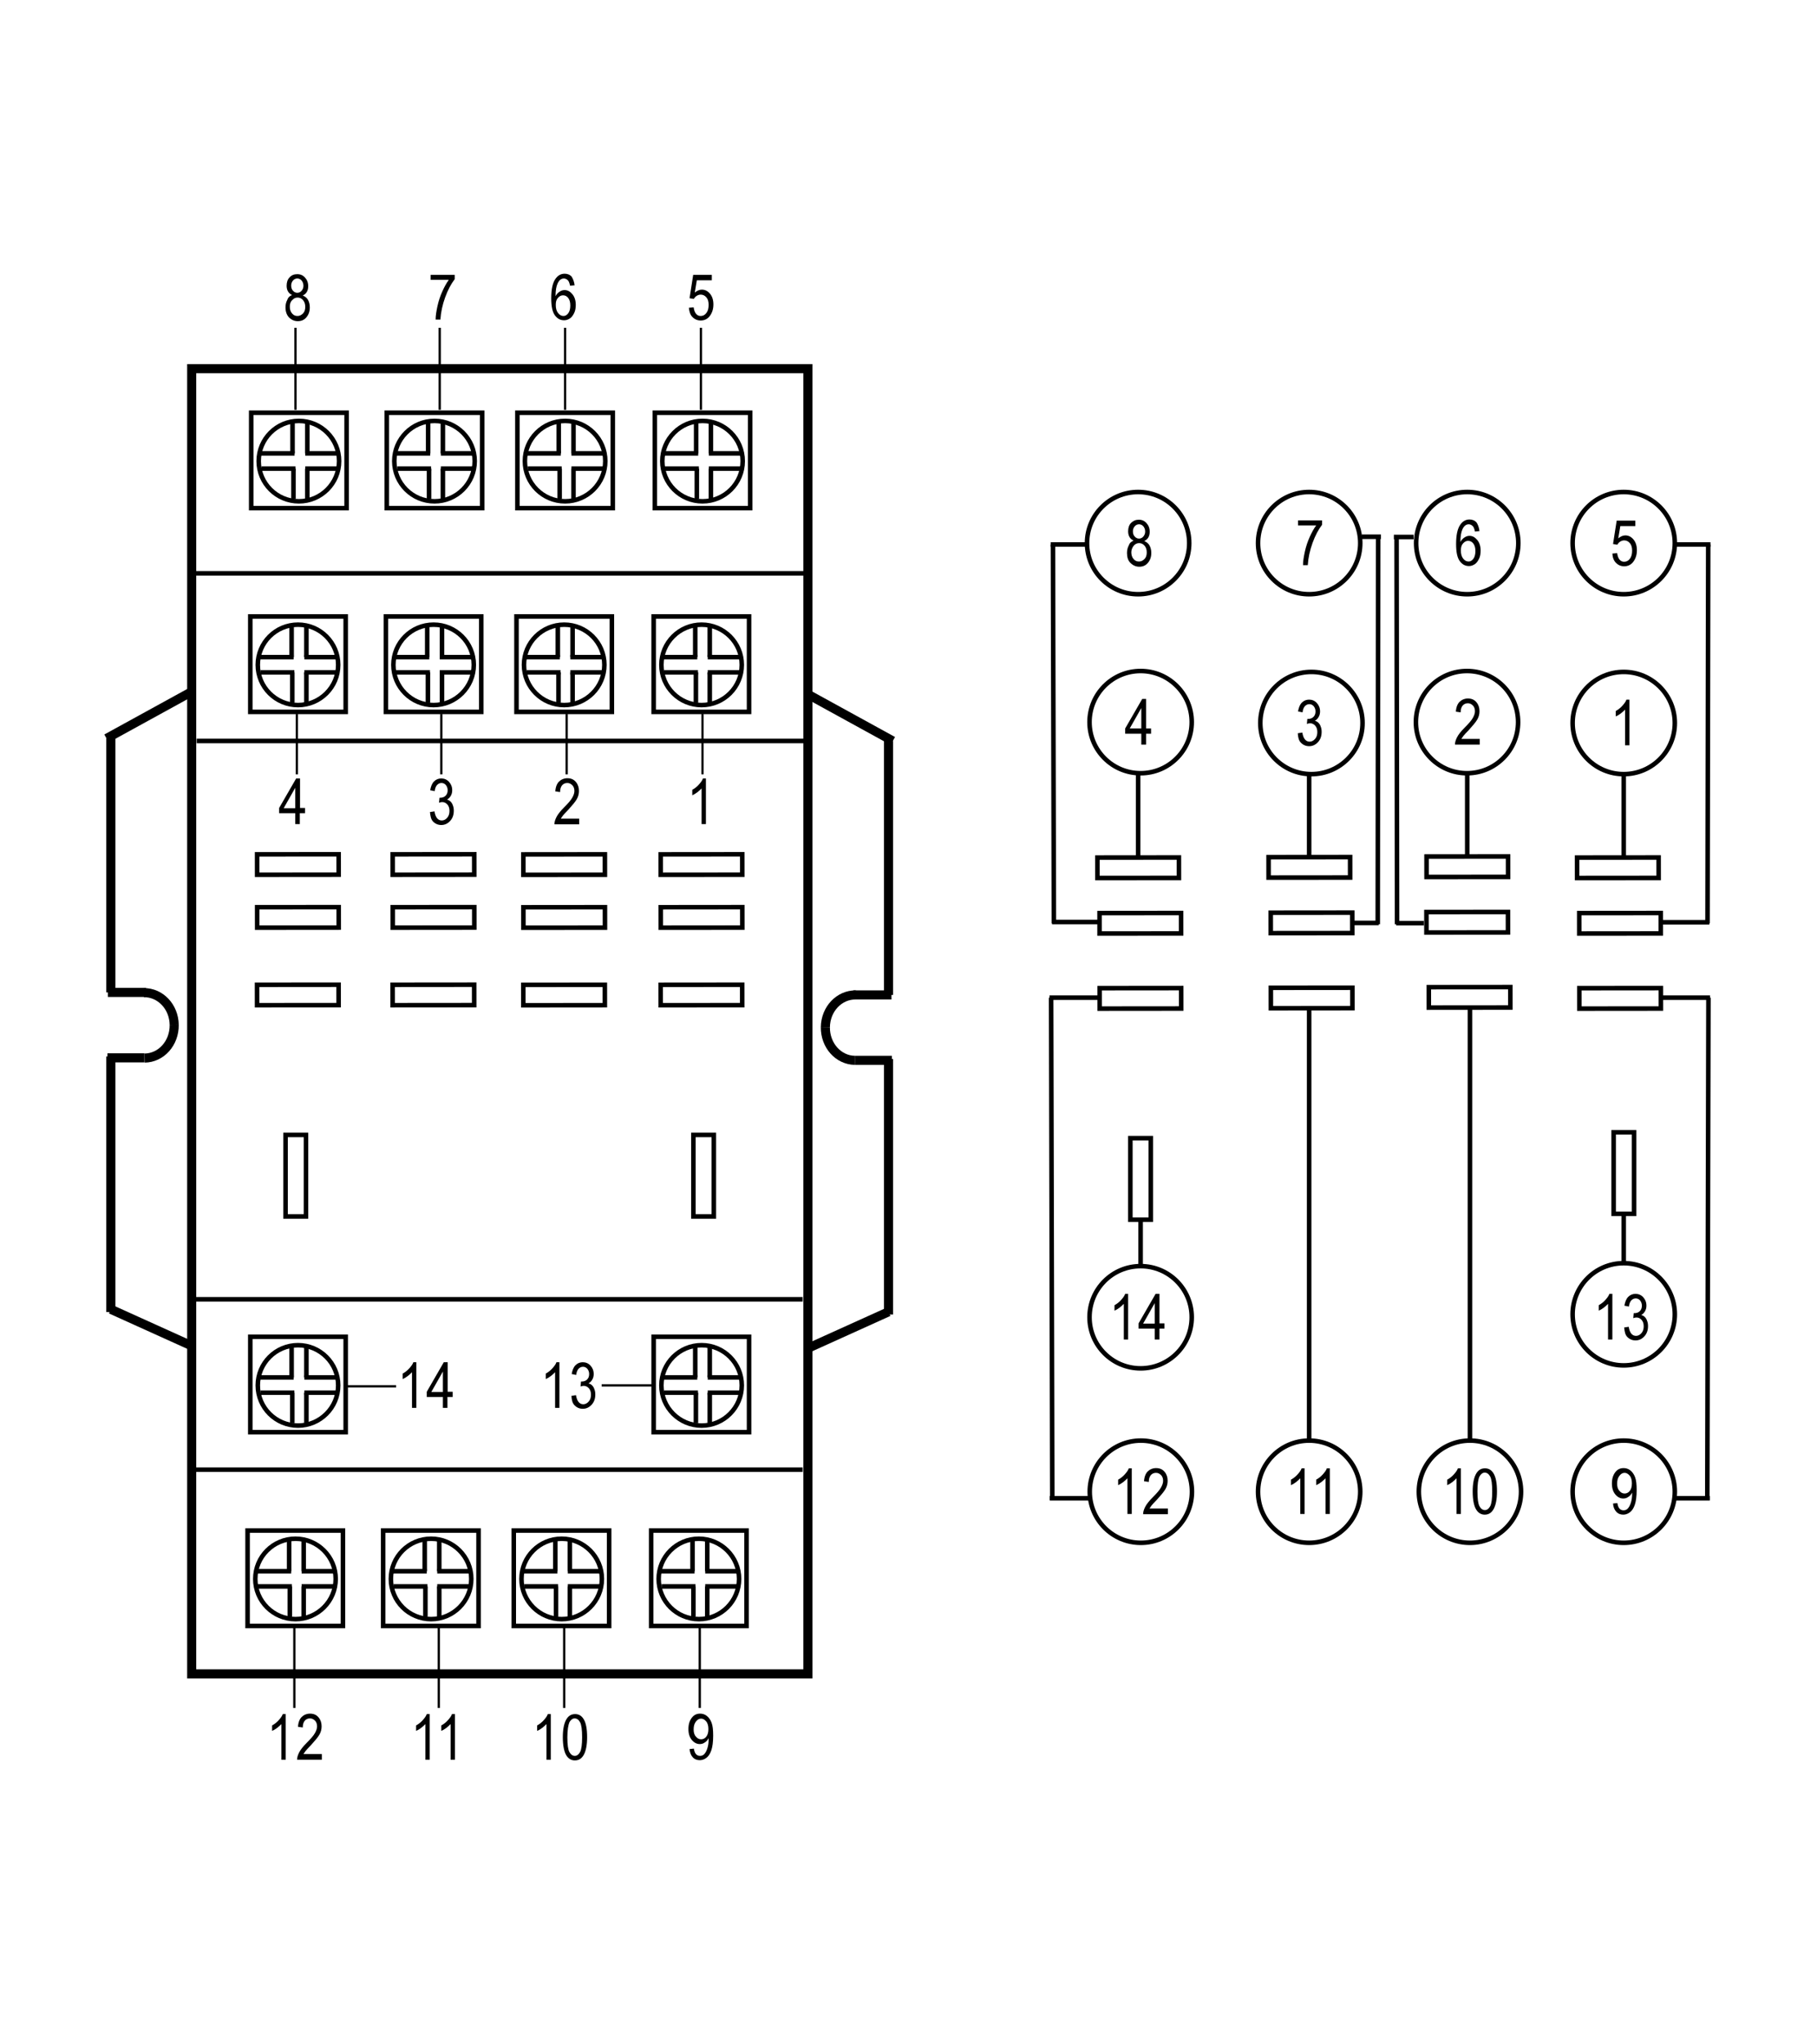 <?xml version="1.0" encoding="utf-8"?>
<!-- Generator: Adobe Illustrator 28.2.0, SVG Export Plug-In . SVG Version: 6.00 Build 0)  -->
<svg version="1.1" id="Слой_1" xmlns="http://www.w3.org/2000/svg" xmlns:xlink="http://www.w3.org/1999/xlink" x="0px" y="0px"
	 width="800px" height="900px" viewBox="0 0 800 900" enable-background="new 0 0 800 900" xml:space="preserve">
<g>
	<g>
		<rect x="84.4" y="162.3" fill="none" stroke="#000000" stroke-width="4" stroke-miterlimit="10" width="271.3" height="574.6"/>
		<g>
			<path d="M189.3,357.5l2-0.3c0.4,2.6,1.5,4,3.2,4c0.9,0,1.7-0.4,2.4-1.2s1-1.8,1-3c0-1.2-0.3-2.1-0.9-2.8s-1.4-1.1-2.3-1.1
				c-0.4,0-0.9,0.1-1.4,0.3l0.2-2.2l0.3,0c1,0,1.8-0.3,2.4-0.9c0.6-0.6,0.9-1.4,0.9-2.4c0-0.9-0.3-1.7-0.8-2.3s-1.2-0.9-1.9-0.9
				c-0.8,0-1.4,0.3-2,0.9c-0.5,0.6-0.9,1.5-1,2.7l-2-0.4c0.3-1.7,0.8-3,1.7-3.9s2-1.3,3.2-1.3c1.3,0,2.5,0.5,3.4,1.5
				s1.4,2.2,1.4,3.7c0,0.9-0.2,1.7-0.6,2.4c-0.4,0.7-0.9,1.3-1.7,1.7c0.7,0.2,1.2,0.5,1.6,0.9s0.8,1,1,1.7c0.3,0.7,0.4,1.5,0.4,2.3
				c0,1.8-0.5,3.3-1.6,4.5c-1.1,1.2-2.4,1.8-3.9,1.8c-1.4,0-2.6-0.5-3.6-1.5S189.5,359.2,189.3,357.5z"/>
		</g>
		<g>
			<path d="M303.6,770l1.9-0.2c0.3,2.1,1.2,3.2,2.7,3.2c0.7,0,1.3-0.2,1.8-0.7s1-1.3,1.4-2.5s0.6-2.5,0.6-4.1v-0.5
				c-0.4,0.8-1,1.5-1.7,1.9c-0.7,0.5-1.4,0.7-2.2,0.7c-1.3,0-2.5-0.6-3.5-1.8s-1.5-2.8-1.5-4.8c0-2.1,0.5-3.7,1.5-5s2.2-1.8,3.7-1.8
				c1,0,2,0.3,2.9,1s1.6,1.7,2.1,3s0.7,3.2,0.7,5.7c0,2.8-0.3,4.9-0.8,6.4s-1.2,2.6-2.1,3.3s-1.9,1.1-3,1.1c-1.2,0-2.3-0.4-3.1-1.3
				S303.8,771.7,303.6,770z M311.9,761.2c0-1.4-0.3-2.6-1-3.4s-1.4-1.2-2.2-1.2c-0.9,0-1.6,0.4-2.3,1.3s-1,2-1,3.5
				c0,1.3,0.3,2.4,1,3.1c0.6,0.8,1.4,1.2,2.3,1.2c0.9,0,1.7-0.4,2.3-1.2S311.9,762.6,311.9,761.2z"/>
		</g>
		<g>
			<path d="M130,362.8V358h-7.1v-2.3l7.5-13h1.7v13h2.2v2.3H132v4.8H130z M130,355.8v-9l-5.1,9H130z"/>
		</g>
		<g>
			<path d="M303.3,135.5l2.1-0.2c0.2,1.3,0.5,2.2,1.1,2.9s1.3,0.9,2,0.9c1,0,1.8-0.4,2.5-1.3s1-2.1,1-3.6c0-1.4-0.3-2.5-1-3.3
				c-0.7-0.8-1.5-1.2-2.5-1.2c-0.6,0-1.2,0.2-1.7,0.5s-1,0.8-1.3,1.4l-1.9-0.3l1.6-10.3h8.2v2.4h-6.6l-0.9,5.4c1-0.8,2-1.3,3.1-1.3
				c1.4,0,2.6,0.6,3.6,1.8c1,1.2,1.5,2.8,1.5,4.7c0,2-0.5,3.6-1.5,5s-2.4,2.1-4.1,2.1c-1.4,0-2.6-0.5-3.6-1.5
				S303.5,137.3,303.3,135.5z"/>
		</g>
		<g>
			<path d="M253,125.6l-2,0.2c-0.2-1-0.5-1.8-0.8-2.2c-0.5-0.6-1.2-1-1.9-1c-1.2,0-2.1,0.7-2.8,2.2c-0.6,1.3-0.9,3.1-0.9,5.6
				c0.5-0.9,1-1.5,1.8-2c0.7-0.5,1.4-0.7,2.2-0.7c1.3,0,2.4,0.6,3.4,1.8s1.5,2.8,1.5,4.7c0,1.3-0.2,2.6-0.7,3.6s-1.1,1.9-1.9,2.4
				s-1.6,0.8-2.5,0.8c-1.7,0-3-0.7-4.1-2.2s-1.6-4-1.6-7.5c0-3.9,0.6-6.6,1.7-8.3s2.5-2.5,4.2-2.5c1.2,0,2.3,0.4,3.1,1.3
				C252.3,122.8,252.8,124,253,125.6z M244.7,134.3c0,1.4,0.3,2.6,1,3.5s1.5,1.3,2.4,1.3c0.8,0,1.5-0.4,2.1-1.2s0.9-2,0.9-3.4
				c0-1.4-0.3-2.5-0.9-3.3s-1.4-1.2-2.3-1.2c-0.9,0-1.6,0.4-2.3,1.2S244.7,132.9,244.7,134.3z"/>
		</g>
		<g>
			<path d="M189.6,123.3V121h10.6v1.9c-1.6,2.1-3,4.7-4.2,8c-1.2,3.3-1.9,6.6-2.1,9.8h-2.1c0-1.7,0.3-3.6,0.8-5.9s1.2-4.4,2.1-6.4
				c0.9-2,1.8-3.7,2.9-5.2H189.6z"/>
		</g>
		<g>
			<path d="M128.6,129.9c-0.8-0.4-1.4-0.9-1.8-1.6c-0.4-0.7-0.6-1.5-0.6-2.5c0-1.5,0.4-2.8,1.3-3.7c0.9-1,2-1.4,3.4-1.4
				c1.4,0,2.5,0.5,3.4,1.5s1.4,2.2,1.4,3.8c0,1-0.2,1.8-0.6,2.5c-0.4,0.7-1,1.2-1.8,1.6c1,0.4,1.8,1,2.3,1.9s0.8,2,0.8,3.3
				c0,1.8-0.5,3.2-1.5,4.4s-2.3,1.7-3.8,1.7c-1.5,0-2.8-0.6-3.9-1.7c-1-1.1-1.5-2.6-1.5-4.4c0-1.3,0.3-2.4,0.8-3.3
				C126.9,130.8,127.7,130.2,128.6,129.9z M127.6,135c0,1.2,0.3,2.2,1,3c0.7,0.8,1.4,1.1,2.4,1.1c0.9,0,1.7-0.4,2.4-1.1s1-1.7,1-2.9
				c0-1.2-0.3-2.2-1-3s-1.5-1.1-2.4-1.1c-0.9,0-1.7,0.4-2.3,1.1C127.9,132.8,127.6,133.8,127.6,135z M128.2,125.7
				c0,1,0.3,1.8,0.8,2.3c0.5,0.6,1.2,0.9,1.9,0.9c0.7,0,1.4-0.3,1.9-0.9c0.5-0.6,0.8-1.3,0.8-2.2c0-0.9-0.3-1.7-0.8-2.3
				s-1.2-0.9-1.9-0.9s-1.4,0.3-1.9,0.9S128.2,124.8,128.2,125.7z"/>
		</g>
		<g>
			<path d="M255,360.5v2.4h-10.9c0-1,0.3-2,0.9-3.2s1.7-2.6,3.3-4.2c1.9-1.9,3.1-3.3,3.7-4.4s0.9-2,0.9-2.9c0-1-0.3-1.9-0.9-2.5
				s-1.3-1-2.2-1c-0.9,0-1.7,0.3-2.3,1s-0.9,1.7-0.9,3l-2.1-0.3c0.1-1.9,0.7-3.4,1.6-4.3s2.2-1.5,3.7-1.5c1.7,0,2.9,0.6,3.8,1.7
				s1.3,2.4,1.3,3.9c0,1.3-0.3,2.5-1,3.7s-2,2.7-3.8,4.7c-1.2,1.2-2,2.1-2.3,2.5s-0.6,0.9-0.9,1.3H255z"/>
		</g>
		<g>
			<path d="M310.9,362.8h-2v-15.7c-0.5,0.5-1.1,1.1-1.9,1.7s-1.5,1-2.2,1.3v-2.4c1.1-0.6,2.1-1.4,2.9-2.3s1.5-1.8,1.8-2.7h1.3V362.8
				z"/>
		</g>
		<g>
			<path d="M189.3,774.7h-2V759c-0.5,0.5-1.1,1.1-1.9,1.7s-1.5,1-2.2,1.3v-2.4c1.1-0.6,2.1-1.4,2.9-2.3s1.5-1.8,1.8-2.7h1.3V774.7z"
				/>
			<path d="M200.4,774.7h-2V759c-0.5,0.5-1.1,1.1-1.9,1.7s-1.5,1-2.2,1.3v-2.4c1.1-0.6,2.1-1.4,2.9-2.3s1.5-1.8,1.8-2.7h1.3V774.7z"
				/>
		</g>
		<g>
			<path d="M125.9,774.7h-2V759c-0.5,0.5-1.1,1.1-1.9,1.7s-1.5,1-2.2,1.3v-2.4c1.1-0.6,2.1-1.4,2.9-2.3s1.5-1.8,1.8-2.7h1.3V774.7z"
				/>
			<path d="M141.7,772.3v2.4h-10.9c0-1,0.3-2,0.9-3.2s1.7-2.6,3.3-4.2c1.9-1.9,3.1-3.3,3.7-4.4s0.9-2,0.9-2.9c0-1-0.3-1.9-0.9-2.5
				s-1.3-1-2.2-1c-0.9,0-1.7,0.3-2.3,1s-0.9,1.7-0.9,3l-2.1-0.3c0.1-1.9,0.7-3.4,1.6-4.3s2.2-1.5,3.7-1.5c1.7,0,2.9,0.6,3.8,1.7
				s1.3,2.4,1.3,3.9c0,1.3-0.3,2.5-1,3.7s-2,2.7-3.8,4.7c-1.2,1.2-2,2.1-2.3,2.5s-0.6,0.9-0.9,1.3H141.7z"/>
		</g>
		<g>
			<path d="M242.6,774.7h-2V759c-0.5,0.5-1.1,1.1-1.9,1.7s-1.5,1-2.2,1.3v-2.4c1.1-0.6,2.1-1.4,2.9-2.3s1.5-1.8,1.8-2.7h1.3V774.7z"
				/>
			<path d="M247.8,764.8c0-3.4,0.5-5.9,1.4-7.6s2.2-2.6,4-2.6c1.6,0,2.8,0.7,3.7,2.1c1.1,1.7,1.6,4.4,1.6,8.1c0,3.3-0.5,5.9-1.4,7.6
				s-2.2,2.6-4,2.6c-1.6,0-2.9-0.8-3.8-2.3S247.8,768.5,247.8,764.8z M249.8,764.8c0,3.3,0.3,5.4,0.9,6.5c0.6,1.1,1.4,1.7,2.4,1.7
				c0.9,0,1.7-0.6,2.3-1.7c0.6-1.1,0.9-3.3,0.9-6.5c0-3.3-0.3-5.5-0.9-6.6c-0.6-1.1-1.4-1.7-2.4-1.7c-0.9,0-1.7,0.6-2.3,1.7
				C250.2,759.4,249.8,761.6,249.8,764.8z"/>
		</g>
		<g>
			<path d="M183.4,619.8h-2v-15.7c-0.5,0.5-1.1,1.1-1.9,1.7s-1.5,1-2.2,1.3v-2.4c1.1-0.6,2.1-1.4,2.9-2.3s1.5-1.8,1.8-2.7h1.3V619.8
				z"/>
			<path d="M195,619.8V615h-7.1v-2.3l7.5-13h1.7v13h2.2v2.3H197v4.8H195z M195,612.8v-9l-5.1,9H195z"/>
		</g>
		<g>
			<path d="M246.4,619.8h-2v-15.7c-0.5,0.5-1.1,1.1-1.9,1.7s-1.5,1-2.2,1.3v-2.4c1.1-0.6,2.1-1.4,2.9-2.3s1.5-1.8,1.8-2.7h1.3V619.8
				z"/>
			<path d="M251.6,614.5l2-0.3c0.4,2.6,1.5,4,3.2,4c0.9,0,1.7-0.4,2.4-1.2s1-1.8,1-3c0-1.2-0.3-2.1-0.9-2.8s-1.4-1.1-2.3-1.1
				c-0.4,0-0.9,0.1-1.4,0.3l0.2-2.2l0.3,0c1,0,1.8-0.3,2.4-0.9c0.6-0.6,0.9-1.4,0.9-2.4c0-0.9-0.3-1.7-0.8-2.3s-1.2-0.9-1.9-0.9
				c-0.8,0-1.4,0.3-2,0.9c-0.5,0.6-0.9,1.5-1,2.7l-2-0.4c0.3-1.7,0.8-3,1.7-3.9s2-1.3,3.2-1.3c1.3,0,2.5,0.5,3.4,1.5
				s1.4,2.2,1.4,3.7c0,0.9-0.2,1.7-0.6,2.4c-0.4,0.7-0.9,1.3-1.7,1.7c0.7,0.2,1.2,0.5,1.6,0.9s0.8,1,1,1.7c0.3,0.7,0.4,1.5,0.4,2.3
				c0,1.8-0.5,3.3-1.6,4.5c-1.1,1.2-2.4,1.8-3.9,1.8c-1.4,0-2.6-0.5-3.6-1.5S251.7,616.3,251.6,614.5z"/>
		</g>
		<g>
			<g>
				<circle fill="none" stroke="#000000" stroke-width="2" stroke-miterlimit="10" cx="131.6" cy="203" r="17.7"/>
				<g>
					<line fill="none" stroke="#000000" stroke-width="2" stroke-miterlimit="10" x1="128.8" y1="186.2" x2="128.8" y2="199.6"/>
					<line fill="none" stroke="#000000" stroke-width="2" stroke-miterlimit="10" x1="129.7" y1="199.6" x2="114.8" y2="199.6"/>
				</g>
				<g>
					<line fill="none" stroke="#000000" stroke-width="2" stroke-miterlimit="10" x1="129.2" y1="219.7" x2="129.2" y2="206.3"/>
					<line fill="none" stroke="#000000" stroke-width="2" stroke-miterlimit="10" x1="130.1" y1="206.3" x2="115.2" y2="206.3"/>
				</g>
				<g>
					<line fill="none" stroke="#000000" stroke-width="2" stroke-miterlimit="10" x1="135.3" y1="219.7" x2="135.3" y2="206.3"/>
					<line fill="none" stroke="#000000" stroke-width="2" stroke-miterlimit="10" x1="134.4" y1="206.3" x2="149.3" y2="206.3"/>
				</g>
				<g>
					<line fill="none" stroke="#000000" stroke-width="2" stroke-miterlimit="10" x1="135.3" y1="186.2" x2="135.3" y2="199.6"/>
					<line fill="none" stroke="#000000" stroke-width="2" stroke-miterlimit="10" x1="134.4" y1="199.6" x2="149.3" y2="199.6"/>
				</g>
			</g>
			<rect x="110.6" y="181.7" fill="none" stroke="#000000" stroke-width="2" stroke-miterlimit="10" width="42" height="42"/>
			<g>
				<circle fill="none" stroke="#000000" stroke-width="2" stroke-miterlimit="10" cx="191.3" cy="203" r="17.7"/>
				<g>
					<line fill="none" stroke="#000000" stroke-width="2" stroke-miterlimit="10" x1="188.5" y1="186.2" x2="188.5" y2="199.6"/>
					<line fill="none" stroke="#000000" stroke-width="2" stroke-miterlimit="10" x1="189.4" y1="199.6" x2="174.5" y2="199.6"/>
				</g>
				<g>
					<line fill="none" stroke="#000000" stroke-width="2" stroke-miterlimit="10" x1="188.9" y1="219.7" x2="188.9" y2="206.3"/>
					<line fill="none" stroke="#000000" stroke-width="2" stroke-miterlimit="10" x1="189.8" y1="206.3" x2="174.9" y2="206.3"/>
				</g>
				<g>
					<line fill="none" stroke="#000000" stroke-width="2" stroke-miterlimit="10" x1="195" y1="219.7" x2="195" y2="206.3"/>
					<line fill="none" stroke="#000000" stroke-width="2" stroke-miterlimit="10" x1="194.1" y1="206.3" x2="209" y2="206.3"/>
				</g>
				<g>
					<line fill="none" stroke="#000000" stroke-width="2" stroke-miterlimit="10" x1="195" y1="186.2" x2="195" y2="199.6"/>
					<line fill="none" stroke="#000000" stroke-width="2" stroke-miterlimit="10" x1="194.1" y1="199.6" x2="209" y2="199.6"/>
				</g>
			</g>
			<rect x="170.3" y="181.7" fill="none" stroke="#000000" stroke-width="2" stroke-miterlimit="10" width="42" height="42"/>
			<g>
				<circle fill="none" stroke="#000000" stroke-width="2" stroke-miterlimit="10" cx="248.8" cy="203" r="17.7"/>
				<g>
					<line fill="none" stroke="#000000" stroke-width="2" stroke-miterlimit="10" x1="246" y1="186.2" x2="246" y2="199.6"/>
					<line fill="none" stroke="#000000" stroke-width="2" stroke-miterlimit="10" x1="246.9" y1="199.6" x2="232" y2="199.6"/>
				</g>
				<g>
					<line fill="none" stroke="#000000" stroke-width="2" stroke-miterlimit="10" x1="246.4" y1="219.7" x2="246.4" y2="206.3"/>
					<line fill="none" stroke="#000000" stroke-width="2" stroke-miterlimit="10" x1="247.3" y1="206.3" x2="232.4" y2="206.3"/>
				</g>
				<g>
					<line fill="none" stroke="#000000" stroke-width="2" stroke-miterlimit="10" x1="252.5" y1="219.7" x2="252.5" y2="206.3"/>
					<line fill="none" stroke="#000000" stroke-width="2" stroke-miterlimit="10" x1="251.6" y1="206.3" x2="266.5" y2="206.3"/>
				</g>
				<g>
					<line fill="none" stroke="#000000" stroke-width="2" stroke-miterlimit="10" x1="252.5" y1="186.2" x2="252.5" y2="199.6"/>
					<line fill="none" stroke="#000000" stroke-width="2" stroke-miterlimit="10" x1="251.6" y1="199.6" x2="266.5" y2="199.6"/>
				</g>
			</g>
			<rect x="227.8" y="181.7" fill="none" stroke="#000000" stroke-width="2" stroke-miterlimit="10" width="42" height="42"/>
			<g>
				<circle fill="none" stroke="#000000" stroke-width="2" stroke-miterlimit="10" cx="309.3" cy="203" r="17.7"/>
				<g>
					<line fill="none" stroke="#000000" stroke-width="2" stroke-miterlimit="10" x1="306.5" y1="186.2" x2="306.5" y2="199.6"/>
					<line fill="none" stroke="#000000" stroke-width="2" stroke-miterlimit="10" x1="307.4" y1="199.6" x2="292.5" y2="199.6"/>
				</g>
				<g>
					<line fill="none" stroke="#000000" stroke-width="2" stroke-miterlimit="10" x1="306.8" y1="219.7" x2="306.8" y2="206.3"/>
					<line fill="none" stroke="#000000" stroke-width="2" stroke-miterlimit="10" x1="307.7" y1="206.3" x2="292.8" y2="206.3"/>
				</g>
				<g>
					<line fill="none" stroke="#000000" stroke-width="2" stroke-miterlimit="10" x1="313" y1="219.7" x2="313" y2="206.3"/>
					<line fill="none" stroke="#000000" stroke-width="2" stroke-miterlimit="10" x1="312.1" y1="206.3" x2="327" y2="206.3"/>
				</g>
				<g>
					<line fill="none" stroke="#000000" stroke-width="2" stroke-miterlimit="10" x1="313" y1="186.2" x2="313" y2="199.6"/>
					<line fill="none" stroke="#000000" stroke-width="2" stroke-miterlimit="10" x1="312.1" y1="199.6" x2="327" y2="199.6"/>
				</g>
			</g>
			<rect x="288.3" y="181.7" fill="none" stroke="#000000" stroke-width="2" stroke-miterlimit="10" width="42" height="42"/>
		</g>
		<g>
			<g>
				<circle fill="none" stroke="#000000" stroke-width="2" stroke-miterlimit="10" cx="131.2" cy="292.7" r="17.7"/>
				<g>
					<line fill="none" stroke="#000000" stroke-width="2" stroke-miterlimit="10" x1="128.4" y1="275.9" x2="128.4" y2="289.3"/>
					<line fill="none" stroke="#000000" stroke-width="2" stroke-miterlimit="10" x1="129.3" y1="289.3" x2="114.4" y2="289.3"/>
				</g>
				<g>
					<line fill="none" stroke="#000000" stroke-width="2" stroke-miterlimit="10" x1="128.7" y1="309.4" x2="128.7" y2="296"/>
					<line fill="none" stroke="#000000" stroke-width="2" stroke-miterlimit="10" x1="129.6" y1="296" x2="114.7" y2="296"/>
				</g>
				<g>
					<line fill="none" stroke="#000000" stroke-width="2" stroke-miterlimit="10" x1="134.9" y1="309.4" x2="134.9" y2="296"/>
					<line fill="none" stroke="#000000" stroke-width="2" stroke-miterlimit="10" x1="134" y1="296" x2="148.9" y2="296"/>
				</g>
				<g>
					<line fill="none" stroke="#000000" stroke-width="2" stroke-miterlimit="10" x1="134.9" y1="275.9" x2="134.9" y2="289.3"/>
					<line fill="none" stroke="#000000" stroke-width="2" stroke-miterlimit="10" x1="134" y1="289.3" x2="148.9" y2="289.3"/>
				</g>
			</g>
			<rect x="110.2" y="271.4" fill="none" stroke="#000000" stroke-width="2" stroke-miterlimit="10" width="42" height="42"/>
			<g>
				<circle fill="none" stroke="#000000" stroke-width="2" stroke-miterlimit="10" cx="190.9" cy="292.7" r="17.7"/>
				<g>
					<line fill="none" stroke="#000000" stroke-width="2" stroke-miterlimit="10" x1="188.1" y1="275.9" x2="188.1" y2="289.3"/>
					<line fill="none" stroke="#000000" stroke-width="2" stroke-miterlimit="10" x1="189" y1="289.3" x2="174.1" y2="289.3"/>
				</g>
				<g>
					<line fill="none" stroke="#000000" stroke-width="2" stroke-miterlimit="10" x1="188.4" y1="309.4" x2="188.4" y2="296"/>
					<line fill="none" stroke="#000000" stroke-width="2" stroke-miterlimit="10" x1="189.3" y1="296" x2="174.4" y2="296"/>
				</g>
				<g>
					<line fill="none" stroke="#000000" stroke-width="2" stroke-miterlimit="10" x1="194.6" y1="309.4" x2="194.6" y2="296"/>
					<line fill="none" stroke="#000000" stroke-width="2" stroke-miterlimit="10" x1="193.6" y1="296" x2="208.6" y2="296"/>
				</g>
				<g>
					<line fill="none" stroke="#000000" stroke-width="2" stroke-miterlimit="10" x1="194.6" y1="275.9" x2="194.6" y2="289.3"/>
					<line fill="none" stroke="#000000" stroke-width="2" stroke-miterlimit="10" x1="193.6" y1="289.3" x2="208.6" y2="289.3"/>
				</g>
			</g>
			<rect x="169.9" y="271.4" fill="none" stroke="#000000" stroke-width="2" stroke-miterlimit="10" width="42" height="42"/>
			<g>
				<circle fill="none" stroke="#000000" stroke-width="2" stroke-miterlimit="10" cx="248.4" cy="292.7" r="17.7"/>
				<g>
					<line fill="none" stroke="#000000" stroke-width="2" stroke-miterlimit="10" x1="245.6" y1="275.9" x2="245.6" y2="289.3"/>
					<line fill="none" stroke="#000000" stroke-width="2" stroke-miterlimit="10" x1="246.5" y1="289.3" x2="231.6" y2="289.3"/>
				</g>
				<g>
					<line fill="none" stroke="#000000" stroke-width="2" stroke-miterlimit="10" x1="245.9" y1="309.4" x2="245.9" y2="296"/>
					<line fill="none" stroke="#000000" stroke-width="2" stroke-miterlimit="10" x1="246.8" y1="296" x2="231.9" y2="296"/>
				</g>
				<g>
					<line fill="none" stroke="#000000" stroke-width="2" stroke-miterlimit="10" x1="252.1" y1="309.4" x2="252.1" y2="296"/>
					<line fill="none" stroke="#000000" stroke-width="2" stroke-miterlimit="10" x1="251.1" y1="296" x2="266.1" y2="296"/>
				</g>
				<g>
					<line fill="none" stroke="#000000" stroke-width="2" stroke-miterlimit="10" x1="252.1" y1="275.9" x2="252.1" y2="289.3"/>
					<line fill="none" stroke="#000000" stroke-width="2" stroke-miterlimit="10" x1="251.1" y1="289.3" x2="266.1" y2="289.3"/>
				</g>
			</g>
			<rect x="227.4" y="271.4" fill="none" stroke="#000000" stroke-width="2" stroke-miterlimit="10" width="42" height="42"/>
			<g>
				<circle fill="none" stroke="#000000" stroke-width="2" stroke-miterlimit="10" cx="308.9" cy="292.7" r="17.7"/>
				<g>
					<line fill="none" stroke="#000000" stroke-width="2" stroke-miterlimit="10" x1="306.1" y1="275.9" x2="306.1" y2="289.3"/>
					<line fill="none" stroke="#000000" stroke-width="2" stroke-miterlimit="10" x1="307" y1="289.3" x2="292.1" y2="289.3"/>
				</g>
				<g>
					<line fill="none" stroke="#000000" stroke-width="2" stroke-miterlimit="10" x1="306.4" y1="309.4" x2="306.4" y2="296"/>
					<line fill="none" stroke="#000000" stroke-width="2" stroke-miterlimit="10" x1="307.3" y1="296" x2="292.4" y2="296"/>
				</g>
				<g>
					<line fill="none" stroke="#000000" stroke-width="2" stroke-miterlimit="10" x1="312.5" y1="309.4" x2="312.5" y2="296"/>
					<line fill="none" stroke="#000000" stroke-width="2" stroke-miterlimit="10" x1="311.6" y1="296" x2="326.5" y2="296"/>
				</g>
				<g>
					<line fill="none" stroke="#000000" stroke-width="2" stroke-miterlimit="10" x1="312.5" y1="275.9" x2="312.5" y2="289.3"/>
					<line fill="none" stroke="#000000" stroke-width="2" stroke-miterlimit="10" x1="311.6" y1="289.3" x2="326.5" y2="289.3"/>
				</g>
			</g>
			<rect x="287.8" y="271.4" fill="none" stroke="#000000" stroke-width="2" stroke-miterlimit="10" width="42" height="42"/>
		</g>
		<g>
			<g>
				<circle fill="none" stroke="#000000" stroke-width="2" stroke-miterlimit="10" cx="130.1" cy="695.1" r="17.7"/>
				<g>
					<line fill="none" stroke="#000000" stroke-width="2" stroke-miterlimit="10" x1="127.3" y1="678.3" x2="127.3" y2="691.7"/>
					<line fill="none" stroke="#000000" stroke-width="2" stroke-miterlimit="10" x1="128.2" y1="691.7" x2="113.3" y2="691.7"/>
				</g>
				<g>
					<line fill="none" stroke="#000000" stroke-width="2" stroke-miterlimit="10" x1="127.6" y1="711.8" x2="127.6" y2="698.4"/>
					<line fill="none" stroke="#000000" stroke-width="2" stroke-miterlimit="10" x1="128.5" y1="698.4" x2="113.6" y2="698.4"/>
				</g>
				<g>
					<line fill="none" stroke="#000000" stroke-width="2" stroke-miterlimit="10" x1="133.7" y1="711.8" x2="133.7" y2="698.4"/>
					<line fill="none" stroke="#000000" stroke-width="2" stroke-miterlimit="10" x1="132.8" y1="698.4" x2="147.7" y2="698.4"/>
				</g>
				<g>
					<line fill="none" stroke="#000000" stroke-width="2" stroke-miterlimit="10" x1="133.7" y1="678.3" x2="133.7" y2="691.7"/>
					<line fill="none" stroke="#000000" stroke-width="2" stroke-miterlimit="10" x1="132.8" y1="691.7" x2="147.7" y2="691.7"/>
				</g>
			</g>
			<rect x="109" y="673.8" fill="none" stroke="#000000" stroke-width="2" stroke-miterlimit="10" width="42" height="42"/>
			<g>
				<circle fill="none" stroke="#000000" stroke-width="2" stroke-miterlimit="10" cx="189.8" cy="695.1" r="17.7"/>
				<g>
					<line fill="none" stroke="#000000" stroke-width="2" stroke-miterlimit="10" x1="187" y1="678.3" x2="187" y2="691.7"/>
					<line fill="none" stroke="#000000" stroke-width="2" stroke-miterlimit="10" x1="187.9" y1="691.7" x2="173" y2="691.7"/>
				</g>
				<g>
					<line fill="none" stroke="#000000" stroke-width="2" stroke-miterlimit="10" x1="187.3" y1="711.8" x2="187.3" y2="698.4"/>
					<line fill="none" stroke="#000000" stroke-width="2" stroke-miterlimit="10" x1="188.2" y1="698.4" x2="173.3" y2="698.4"/>
				</g>
				<g>
					<line fill="none" stroke="#000000" stroke-width="2" stroke-miterlimit="10" x1="193.4" y1="711.8" x2="193.4" y2="698.4"/>
					<line fill="none" stroke="#000000" stroke-width="2" stroke-miterlimit="10" x1="192.5" y1="698.4" x2="207.4" y2="698.4"/>
				</g>
				<g>
					<line fill="none" stroke="#000000" stroke-width="2" stroke-miterlimit="10" x1="193.4" y1="678.3" x2="193.4" y2="691.7"/>
					<line fill="none" stroke="#000000" stroke-width="2" stroke-miterlimit="10" x1="192.5" y1="691.7" x2="207.4" y2="691.7"/>
				</g>
			</g>
			<rect x="168.7" y="673.8" fill="none" stroke="#000000" stroke-width="2" stroke-miterlimit="10" width="42" height="42"/>
			<g>
				<circle fill="none" stroke="#000000" stroke-width="2" stroke-miterlimit="10" cx="247.3" cy="695.1" r="17.7"/>
				<g>
					<line fill="none" stroke="#000000" stroke-width="2" stroke-miterlimit="10" x1="244.5" y1="678.3" x2="244.5" y2="691.7"/>
					<line fill="none" stroke="#000000" stroke-width="2" stroke-miterlimit="10" x1="245.4" y1="691.7" x2="230.5" y2="691.7"/>
				</g>
				<g>
					<line fill="none" stroke="#000000" stroke-width="2" stroke-miterlimit="10" x1="244.8" y1="711.8" x2="244.8" y2="698.4"/>
					<line fill="none" stroke="#000000" stroke-width="2" stroke-miterlimit="10" x1="245.7" y1="698.4" x2="230.8" y2="698.4"/>
				</g>
				<g>
					<line fill="none" stroke="#000000" stroke-width="2" stroke-miterlimit="10" x1="250.9" y1="711.8" x2="250.9" y2="698.4"/>
					<line fill="none" stroke="#000000" stroke-width="2" stroke-miterlimit="10" x1="250" y1="698.4" x2="264.9" y2="698.4"/>
				</g>
				<g>
					<line fill="none" stroke="#000000" stroke-width="2" stroke-miterlimit="10" x1="250.9" y1="678.3" x2="250.9" y2="691.7"/>
					<line fill="none" stroke="#000000" stroke-width="2" stroke-miterlimit="10" x1="250" y1="691.7" x2="264.9" y2="691.7"/>
				</g>
			</g>
			<rect x="226.2" y="673.8" fill="none" stroke="#000000" stroke-width="2" stroke-miterlimit="10" width="42" height="42"/>
			<g>
				<circle fill="none" stroke="#000000" stroke-width="2" stroke-miterlimit="10" cx="307.7" cy="695.1" r="17.7"/>
				<g>
					<line fill="none" stroke="#000000" stroke-width="2" stroke-miterlimit="10" x1="304.9" y1="678.3" x2="304.9" y2="691.7"/>
					<line fill="none" stroke="#000000" stroke-width="2" stroke-miterlimit="10" x1="305.8" y1="691.7" x2="290.9" y2="691.7"/>
				</g>
				<g>
					<line fill="none" stroke="#000000" stroke-width="2" stroke-miterlimit="10" x1="305.3" y1="711.8" x2="305.3" y2="698.4"/>
					<line fill="none" stroke="#000000" stroke-width="2" stroke-miterlimit="10" x1="306.2" y1="698.4" x2="291.3" y2="698.4"/>
				</g>
				<g>
					<line fill="none" stroke="#000000" stroke-width="2" stroke-miterlimit="10" x1="311.4" y1="711.8" x2="311.4" y2="698.4"/>
					<line fill="none" stroke="#000000" stroke-width="2" stroke-miterlimit="10" x1="310.5" y1="698.4" x2="325.4" y2="698.4"/>
				</g>
				<g>
					<line fill="none" stroke="#000000" stroke-width="2" stroke-miterlimit="10" x1="311.4" y1="678.3" x2="311.4" y2="691.7"/>
					<line fill="none" stroke="#000000" stroke-width="2" stroke-miterlimit="10" x1="310.5" y1="691.7" x2="325.4" y2="691.7"/>
				</g>
			</g>
			<rect x="286.7" y="673.8" fill="none" stroke="#000000" stroke-width="2" stroke-miterlimit="10" width="42" height="42"/>
		</g>
		<g>
			<circle fill="none" stroke="#000000" stroke-width="2" stroke-miterlimit="10" cx="131.2" cy="609.9" r="17.7"/>
			<g>
				<line fill="none" stroke="#000000" stroke-width="2" stroke-miterlimit="10" x1="128.4" y1="593" x2="128.4" y2="606.4"/>
				<line fill="none" stroke="#000000" stroke-width="2" stroke-miterlimit="10" x1="129.3" y1="606.4" x2="114.4" y2="606.4"/>
			</g>
			<g>
				<line fill="none" stroke="#000000" stroke-width="2" stroke-miterlimit="10" x1="128.7" y1="626.5" x2="128.7" y2="613.1"/>
				<line fill="none" stroke="#000000" stroke-width="2" stroke-miterlimit="10" x1="129.6" y1="613.1" x2="114.7" y2="613.1"/>
			</g>
			<g>
				<line fill="none" stroke="#000000" stroke-width="2" stroke-miterlimit="10" x1="134.9" y1="626.5" x2="134.9" y2="613.1"/>
				<line fill="none" stroke="#000000" stroke-width="2" stroke-miterlimit="10" x1="134" y1="613.1" x2="148.9" y2="613.1"/>
			</g>
			<g>
				<line fill="none" stroke="#000000" stroke-width="2" stroke-miterlimit="10" x1="134.9" y1="593" x2="134.9" y2="606.4"/>
				<line fill="none" stroke="#000000" stroke-width="2" stroke-miterlimit="10" x1="134" y1="606.4" x2="148.9" y2="606.4"/>
			</g>
		</g>
		<rect x="110.2" y="588.5" fill="none" stroke="#000000" stroke-width="2" stroke-miterlimit="10" width="42" height="42"/>
		<g>
			<circle fill="none" stroke="#000000" stroke-width="2" stroke-miterlimit="10" cx="308.9" cy="609.9" r="17.7"/>
			<g>
				<line fill="none" stroke="#000000" stroke-width="2" stroke-miterlimit="10" x1="306.1" y1="593" x2="306.1" y2="606.4"/>
				<line fill="none" stroke="#000000" stroke-width="2" stroke-miterlimit="10" x1="307" y1="606.4" x2="292.1" y2="606.4"/>
			</g>
			<g>
				<line fill="none" stroke="#000000" stroke-width="2" stroke-miterlimit="10" x1="306.4" y1="626.5" x2="306.4" y2="613.1"/>
				<line fill="none" stroke="#000000" stroke-width="2" stroke-miterlimit="10" x1="307.3" y1="613.1" x2="292.4" y2="613.1"/>
			</g>
			<g>
				<line fill="none" stroke="#000000" stroke-width="2" stroke-miterlimit="10" x1="312.5" y1="626.5" x2="312.5" y2="613.1"/>
				<line fill="none" stroke="#000000" stroke-width="2" stroke-miterlimit="10" x1="311.6" y1="613.1" x2="326.5" y2="613.1"/>
			</g>
			<g>
				<line fill="none" stroke="#000000" stroke-width="2" stroke-miterlimit="10" x1="312.5" y1="593" x2="312.5" y2="606.4"/>
				<line fill="none" stroke="#000000" stroke-width="2" stroke-miterlimit="10" x1="311.6" y1="606.4" x2="326.5" y2="606.4"/>
			</g>
		</g>
		<rect x="287.8" y="588.5" fill="none" stroke="#000000" stroke-width="2" stroke-miterlimit="10" width="42" height="42"/>
		<line fill="none" stroke="#000000" stroke-miterlimit="10" x1="130.1" y1="144.3" x2="130.1" y2="180.4"/>
		<line fill="none" stroke="#000000" stroke-miterlimit="10" x1="193.6" y1="144.3" x2="193.6" y2="180.4"/>
		<line fill="none" stroke="#000000" stroke-miterlimit="10" x1="248.8" y1="144.3" x2="248.8" y2="180.4"/>
		<line fill="none" stroke="#000000" stroke-miterlimit="10" x1="308.6" y1="144.3" x2="308.6" y2="180.4"/>
		<line fill="none" stroke="#000000" stroke-miterlimit="10" x1="130.7" y1="314.3" x2="130.7" y2="340.9"/>
		<line fill="none" stroke="#000000" stroke-miterlimit="10" x1="194.3" y1="314.3" x2="194.3" y2="340.9"/>
		<line fill="none" stroke="#000000" stroke-miterlimit="10" x1="249.5" y1="314.3" x2="249.5" y2="340.9"/>
		<line fill="none" stroke="#000000" stroke-miterlimit="10" x1="309.3" y1="314.3" x2="309.3" y2="340.9"/>
		<line fill="none" stroke="#000000" stroke-miterlimit="10" x1="129.6" y1="715.8" x2="129.6" y2="751.9"/>
		<line fill="none" stroke="#000000" stroke-miterlimit="10" x1="193.2" y1="715.8" x2="193.2" y2="751.9"/>
		<line fill="none" stroke="#000000" stroke-miterlimit="10" x1="248.4" y1="715.8" x2="248.4" y2="751.9"/>
		<line fill="none" stroke="#000000" stroke-miterlimit="10" x1="308.1" y1="715.8" x2="308.1" y2="751.9"/>
		<line fill="none" stroke="#000000" stroke-miterlimit="10" x1="151.8" y1="610.3" x2="174.4" y2="610.3"/>
		<line fill="none" stroke="#000000" stroke-miterlimit="10" x1="264.9" y1="609.9" x2="287.5" y2="609.9"/>
		<g>
			<g>
				
					<rect x="126.7" y="362.7" transform="matrix(-9.194196e-04 -1 1 -9.194196e-04 -249.374 512.143)" fill="none" stroke="#000000" stroke-width="2" stroke-miterlimit="10" width="9" height="35.9"/>
				
					<rect x="186.4" y="362.7" transform="matrix(-9.194196e-04 -1 1 -9.194196e-04 -189.623 571.839)" fill="none" stroke="#000000" stroke-width="2" stroke-miterlimit="10" width="9" height="35.9"/>
				
					<rect x="243.9" y="362.7" transform="matrix(-9.194196e-04 -1 1 -9.194196e-04 -132.039 629.37)" fill="none" stroke="#000000" stroke-width="2" stroke-miterlimit="10" width="9" height="35.9"/>
				
					<rect x="304.4" y="362.7" transform="matrix(-9.194196e-04 -1 1 -9.194196e-04 -71.502 689.852)" fill="none" stroke="#000000" stroke-width="2" stroke-miterlimit="10" width="9" height="35.9"/>
			</g>
			<g>
				
					<rect x="126.7" y="386" transform="matrix(-9.194196e-04 -1 1 -9.194196e-04 -272.652 535.442)" fill="none" stroke="#000000" stroke-width="2" stroke-miterlimit="10" width="9" height="35.9"/>
				
					<rect x="186.4" y="386" transform="matrix(-9.194196e-04 -1 1 -9.194196e-04 -212.901 595.138)" fill="none" stroke="#000000" stroke-width="2" stroke-miterlimit="10" width="9" height="35.9"/>
				
					<rect x="243.9" y="386" transform="matrix(-9.194196e-04 -1 1 -9.194196e-04 -155.317 652.669)" fill="none" stroke="#000000" stroke-width="2" stroke-miterlimit="10" width="9" height="35.9"/>
				
					<rect x="304.4" y="386" transform="matrix(-9.194196e-04 -1 1 -9.194196e-04 -94.78 713.151)" fill="none" stroke="#000000" stroke-width="2" stroke-miterlimit="10" width="9" height="35.9"/>
			</g>
			<g>
				
					<rect x="126.7" y="420.1" transform="matrix(-9.194196e-04 -1 1 -9.194196e-04 -306.801 569.622)" fill="none" stroke="#000000" stroke-width="2" stroke-miterlimit="10" width="9" height="35.9"/>
				
					<rect x="186.4" y="420.1" transform="matrix(-9.194196e-04 -1 1 -9.194196e-04 -247.05 629.318)" fill="none" stroke="#000000" stroke-width="2" stroke-miterlimit="10" width="9" height="35.9"/>
				
					<rect x="243.9" y="420.1" transform="matrix(-9.194196e-04 -1 1 -9.194196e-04 -189.466 686.849)" fill="none" stroke="#000000" stroke-width="2" stroke-miterlimit="10" width="9" height="35.9"/>
				
					<rect x="304.4" y="420.1" transform="matrix(-9.194196e-04 -1 1 -9.194196e-04 -128.928 747.331)" fill="none" stroke="#000000" stroke-width="2" stroke-miterlimit="10" width="9" height="35.9"/>
			</g>
			
				<rect x="125.7" y="499.7" transform="matrix(-1 -1.224647e-16 1.224647e-16 -1 260.422 1035.236)" fill="none" stroke="#000000" stroke-width="2" stroke-miterlimit="10" width="9" height="35.9"/>
			
				<rect x="305.3" y="499.7" transform="matrix(-1 -1.224647e-16 1.224647e-16 -1 619.592 1035.236)" fill="none" stroke="#000000" stroke-width="2" stroke-miterlimit="10" width="9" height="35.9"/>
		</g>
		<line fill="none" stroke="#000000" stroke-width="2" stroke-miterlimit="10" x1="85.5" y1="252.4" x2="354.5" y2="252.4"/>
		<line fill="none" stroke="#000000" stroke-width="2" stroke-miterlimit="10" x1="86.6" y1="326.2" x2="355.6" y2="326.2"/>
		<line fill="none" stroke="#000000" stroke-width="2" stroke-miterlimit="10" x1="84.4" y1="572" x2="353.4" y2="572"/>
		<line fill="none" stroke="#000000" stroke-width="2" stroke-miterlimit="10" x1="84.4" y1="647" x2="353.4" y2="647"/>
		<g>
			<g>
				<path fill="none" stroke="#000000" stroke-width="4" stroke-miterlimit="10" d="M76.7,451.2c-0.1-8-6.1-14.3-13.4-14.2"/>
				<path fill="none" stroke="#000000" stroke-width="4" stroke-miterlimit="10" d="M76.7,451.2c0.1,8-5.7,14.5-13,14.6"/>
			</g>
			<line fill="none" stroke="#000000" stroke-width="4" stroke-miterlimit="10" x1="84.4" y1="304.5" x2="46.9" y2="325.1"/>
			<line fill="none" stroke="#000000" stroke-width="4" stroke-miterlimit="10" x1="48.8" y1="325.1" x2="48.8" y2="436.9"/>
			<line fill="none" stroke="#000000" stroke-width="4" stroke-miterlimit="10" x1="48.8" y1="465.1" x2="48.8" y2="577.6"/>
			<line fill="none" stroke="#000000" stroke-width="4" stroke-miterlimit="10" x1="84.4" y1="592.5" x2="48.8" y2="576.4"/>
			<line fill="none" stroke="#000000" stroke-width="4" stroke-miterlimit="10" x1="64.3" y1="436.9" x2="47.5" y2="436.9"/>
			<line fill="none" stroke="#000000" stroke-width="4" stroke-miterlimit="10" x1="63.6" y1="465.7" x2="47.3" y2="465.7"/>
		</g>
		<g>
			<g>
				<path fill="none" stroke="#000000" stroke-width="4" stroke-miterlimit="10" d="M363.4,452.2c0.1-8,6.1-14.3,13.4-14.2"/>
				<path fill="none" stroke="#000000" stroke-width="4" stroke-miterlimit="10" d="M363.4,452.2c-0.1,8,5.7,14.5,13,14.6"/>
			</g>
			<line fill="none" stroke="#000000" stroke-width="4" stroke-miterlimit="10" x1="355.6" y1="305.6" x2="393.1" y2="326.2"/>
			<line fill="none" stroke="#000000" stroke-width="4" stroke-miterlimit="10" x1="391.2" y1="326.2" x2="391.2" y2="438"/>
			<line fill="none" stroke="#000000" stroke-width="4" stroke-miterlimit="10" x1="391.2" y1="466.2" x2="391.2" y2="578.7"/>
			<line fill="none" stroke="#000000" stroke-width="4" stroke-miterlimit="10" x1="355.6" y1="593.6" x2="391.2" y2="577.5"/>
			<line fill="none" stroke="#000000" stroke-width="4" stroke-miterlimit="10" x1="375.7" y1="438" x2="392.5" y2="438"/>
			<line fill="none" stroke="#000000" stroke-width="4" stroke-miterlimit="10" x1="376.4" y1="466.8" x2="392.7" y2="466.8"/>
		</g>
	</g>
	<g>
		<g>
			<g>
				<path d="M502.5,327.8V323h-7.1v-2.3l7.5-13h1.7v13h2.2v2.3h-2.2v4.8H502.5z M502.5,320.7v-9l-5.1,9H502.5z"/>
			</g>
			<circle fill="none" stroke="#000000" stroke-width="2" stroke-miterlimit="10" cx="502.2" cy="317.9" r="22.5"/>
		</g>
		<g>
			<g>
				<path d="M496.8,589.7h-2v-15.7c-0.5,0.5-1.1,1.1-1.9,1.7s-1.5,1-2.2,1.3v-2.4c1.1-0.6,2.1-1.4,2.9-2.3s1.5-1.8,1.8-2.7h1.3
					V589.7z"/>
				<path d="M508.4,589.7v-4.8h-7.1v-2.3l7.5-13h1.7v13h2.2v2.3h-2.2v4.8H508.4z M508.4,582.7v-9l-5.1,9H508.4z"/>
			</g>
			<circle fill="none" stroke="#000000" stroke-width="2" stroke-miterlimit="10" cx="502.2" cy="579.9" r="22.5"/>
		</g>
		<g>
			<g>
				<path d="M710,589.7h-2v-15.7c-0.5,0.5-1.1,1.1-1.9,1.7s-1.5,1-2.2,1.3v-2.4c1.1-0.6,2.1-1.4,2.9-2.3s1.5-1.8,1.8-2.7h1.3V589.7z
					"/>
				<path d="M715.1,584.4l2-0.3c0.4,2.6,1.5,4,3.2,4c0.9,0,1.7-0.4,2.4-1.2s1-1.8,1-3c0-1.2-0.3-2.1-0.9-2.8s-1.4-1.1-2.3-1.1
					c-0.4,0-0.9,0.1-1.4,0.3l0.2-2.2l0.3,0c1,0,1.8-0.3,2.4-0.9c0.6-0.6,0.9-1.4,0.9-2.4c0-0.9-0.3-1.7-0.8-2.3s-1.2-0.9-1.9-0.9
					c-0.8,0-1.4,0.3-2,0.9c-0.5,0.6-0.9,1.5-1,2.7l-2-0.4c0.3-1.7,0.8-3,1.7-3.9s2-1.3,3.2-1.3c1.3,0,2.5,0.5,3.4,1.5
					s1.4,2.2,1.4,3.7c0,0.9-0.2,1.7-0.6,2.4c-0.4,0.7-0.9,1.3-1.7,1.7c0.7,0.2,1.2,0.5,1.6,0.9s0.8,1,1,1.7c0.3,0.7,0.4,1.5,0.4,2.3
					c0,1.8-0.5,3.3-1.6,4.5c-1.1,1.2-2.4,1.8-3.9,1.8c-1.4,0-2.6-0.5-3.6-1.5S715.3,586.2,715.1,584.4z"/>
			</g>
			<circle fill="none" stroke="#000000" stroke-width="2" stroke-miterlimit="10" cx="714.9" cy="578.6" r="22.5"/>
		</g>
		<g>
			<g>
				<path d="M571.4,322.8l2-0.3c0.4,2.6,1.5,4,3.2,4c0.9,0,1.7-0.4,2.4-1.2s1-1.8,1-3c0-1.2-0.3-2.1-0.9-2.8s-1.4-1.1-2.3-1.1
					c-0.4,0-0.9,0.1-1.4,0.3l0.2-2.2l0.3,0c1,0,1.8-0.3,2.4-0.9c0.6-0.6,0.9-1.4,0.9-2.4c0-0.9-0.3-1.7-0.8-2.3s-1.2-0.9-1.9-0.9
					c-0.8,0-1.4,0.3-2,0.9c-0.5,0.6-0.9,1.5-1,2.7l-2-0.4c0.3-1.7,0.8-3,1.7-3.9s2-1.3,3.2-1.3c1.3,0,2.5,0.5,3.4,1.5
					s1.4,2.2,1.4,3.7c0,0.9-0.2,1.7-0.6,2.4c-0.4,0.7-0.9,1.3-1.7,1.7c0.7,0.2,1.2,0.5,1.6,0.9s0.8,1,1,1.7c0.3,0.7,0.4,1.5,0.4,2.3
					c0,1.8-0.5,3.3-1.6,4.5c-1.1,1.2-2.4,1.8-3.9,1.8c-1.4,0-2.6-0.5-3.6-1.5S571.5,324.6,571.4,322.8z"/>
			</g>
			<circle fill="none" stroke="#000000" stroke-width="2" stroke-miterlimit="10" cx="577.4" cy="318.3" r="22.5"/>
		</g>
		<g>
			<g>
				<path d="M651.5,325.4v2.4h-10.9c0-1,0.3-2,0.9-3.2s1.7-2.6,3.3-4.2c1.9-1.9,3.1-3.3,3.7-4.4s0.9-2,0.9-2.9c0-1-0.3-1.9-0.9-2.5
					s-1.3-1-2.2-1c-0.9,0-1.7,0.3-2.3,1s-0.9,1.7-0.9,3l-2.1-0.3c0.1-1.9,0.7-3.4,1.6-4.3s2.2-1.5,3.7-1.5c1.7,0,2.9,0.6,3.8,1.7
					s1.3,2.4,1.3,3.9c0,1.3-0.3,2.5-1,3.7s-2,2.7-3.8,4.7c-1.2,1.2-2,2.1-2.3,2.5s-0.6,0.9-0.9,1.3H651.5z"/>
			</g>
			<circle fill="none" stroke="#000000" stroke-width="2" stroke-miterlimit="10" cx="645.9" cy="317.9" r="22.5"/>
		</g>
		<g>
			<g>
				<path d="M717.5,328.1h-2v-15.7c-0.5,0.5-1.1,1.1-1.9,1.7s-1.5,1-2.2,1.3V313c1.1-0.6,2.1-1.4,2.9-2.3s1.5-1.8,1.8-2.7h1.3V328.1
					z"/>
			</g>
			<circle fill="none" stroke="#000000" stroke-width="2" stroke-miterlimit="10" cx="714.9" cy="318.3" r="22.5"/>
		</g>
		<g>
			<g>
				<path d="M498.4,666.5h-2v-15.7c-0.5,0.5-1.1,1.1-1.9,1.7s-1.5,1-2.2,1.3v-2.4c1.1-0.6,2.1-1.4,2.9-2.3s1.5-1.8,1.8-2.7h1.3
					V666.5z"/>
				<path d="M514.2,664.2v2.4h-10.9c0-1,0.3-2,0.9-3.2s1.7-2.6,3.3-4.2c1.9-1.9,3.1-3.3,3.7-4.4s0.9-2,0.9-2.9c0-1-0.3-1.9-0.9-2.5
					s-1.3-1-2.2-1c-0.9,0-1.7,0.3-2.3,1s-0.9,1.7-0.9,3l-2.1-0.3c0.1-1.9,0.7-3.4,1.6-4.3s2.2-1.5,3.7-1.5c1.7,0,2.9,0.6,3.8,1.7
					s1.3,2.4,1.3,3.9c0,1.3-0.3,2.5-1,3.7s-2,2.7-3.8,4.7c-1.2,1.2-2,2.1-2.3,2.5s-0.6,0.9-0.9,1.3H514.2z"/>
			</g>
			<circle fill="none" stroke="#000000" stroke-width="2" stroke-miterlimit="10" cx="502.3" cy="656.7" r="22.5"/>
		</g>
		<g>
			<g>
				<path d="M574.5,666.5h-2v-15.7c-0.5,0.5-1.1,1.1-1.9,1.7s-1.5,1-2.2,1.3v-2.4c1.1-0.6,2.1-1.4,2.9-2.3s1.5-1.8,1.8-2.7h1.3
					V666.5z"/>
				<path d="M585.6,666.5h-2v-15.7c-0.5,0.5-1.1,1.1-1.9,1.7s-1.5,1-2.2,1.3v-2.4c1.1-0.6,2.1-1.4,2.9-2.3s1.5-1.8,1.8-2.7h1.3
					V666.5z"/>
			</g>
			<circle fill="none" stroke="#000000" stroke-width="2" stroke-miterlimit="10" cx="576.4" cy="656.7" r="22.5"/>
		</g>
		<g>
			<g>
				<path d="M643.3,666.5h-2v-15.7c-0.5,0.5-1.1,1.1-1.9,1.7s-1.5,1-2.2,1.3v-2.4c1.1-0.6,2.1-1.4,2.9-2.3s1.5-1.8,1.8-2.7h1.3
					V666.5z"/>
				<path d="M648.4,656.6c0-3.4,0.5-5.9,1.4-7.6s2.2-2.6,4-2.6c1.6,0,2.8,0.7,3.7,2.1c1.1,1.7,1.6,4.4,1.6,8.1
					c0,3.3-0.5,5.9-1.4,7.6s-2.2,2.6-4,2.6c-1.6,0-2.9-0.8-3.8-2.3S648.4,660.4,648.4,656.6z M650.5,656.6c0,3.3,0.3,5.4,0.9,6.5
					c0.6,1.1,1.4,1.7,2.4,1.7c0.9,0,1.7-0.6,2.3-1.7s0.9-3.3,0.9-6.5c0-3.3-0.3-5.5-0.9-6.6c-0.6-1.1-1.4-1.7-2.4-1.7
					c-0.9,0-1.7,0.6-2.3,1.7C650.8,651.2,650.5,653.4,650.5,656.6z"/>
			</g>
			<circle fill="none" stroke="#000000" stroke-width="2" stroke-miterlimit="10" cx="647.2" cy="656.7" r="22.5"/>
		</g>
		<g>
			<g>
				<path d="M710.2,661.9l1.9-0.2c0.3,2.1,1.2,3.2,2.7,3.2c0.7,0,1.3-0.2,1.8-0.7s1-1.3,1.4-2.5s0.6-2.5,0.6-4.1v-0.5
					c-0.4,0.8-1,1.5-1.7,1.9c-0.7,0.5-1.4,0.7-2.2,0.7c-1.3,0-2.5-0.6-3.5-1.8s-1.5-2.8-1.5-4.8c0-2.1,0.5-3.7,1.5-5
					s2.2-1.8,3.7-1.8c1,0,2,0.3,2.9,1s1.6,1.7,2.1,3s0.7,3.2,0.7,5.7c0,2.8-0.3,4.9-0.8,6.4s-1.2,2.6-2.1,3.3s-1.9,1.1-3,1.1
					c-1.2,0-2.3-0.4-3.1-1.3S710.3,663.5,710.2,661.9z M718.5,653c0-1.4-0.3-2.6-1-3.4s-1.4-1.2-2.2-1.2c-0.9,0-1.6,0.4-2.3,1.3
					s-1,2-1,3.5c0,1.3,0.3,2.4,1,3.1c0.6,0.8,1.4,1.2,2.3,1.2c0.9,0,1.7-0.4,2.3-1.2S718.5,654.5,718.5,653z"/>
			</g>
			<circle fill="none" stroke="#000000" stroke-width="2" stroke-miterlimit="10" cx="714.9" cy="656.7" r="22.5"/>
		</g>
		<g>
			<g>
				<path d="M499.1,238c-0.8-0.4-1.4-0.9-1.8-1.6s-0.6-1.5-0.6-2.5c0-1.5,0.4-2.8,1.3-3.7s2-1.4,3.4-1.4c1.4,0,2.5,0.5,3.4,1.5
					s1.4,2.2,1.4,3.8c0,1-0.2,1.8-0.6,2.5c-0.4,0.7-1,1.2-1.8,1.6c1,0.4,1.8,1,2.3,1.9s0.8,2,0.8,3.3c0,1.8-0.5,3.2-1.5,4.4
					s-2.3,1.7-3.8,1.7c-1.5,0-2.8-0.6-3.9-1.7s-1.5-2.6-1.5-4.4c0-1.3,0.3-2.4,0.8-3.3C497.4,238.9,498.2,238.4,499.1,238z
					 M498.1,243.1c0,1.2,0.3,2.2,1,3s1.4,1.1,2.4,1.1c0.9,0,1.7-0.4,2.4-1.1s1-1.7,1-2.9c0-1.2-0.3-2.2-1-3s-1.5-1.1-2.4-1.1
					c-0.9,0-1.7,0.4-2.3,1.1S498.1,242,498.1,243.1z M498.8,233.9c0,1,0.3,1.8,0.8,2.3c0.5,0.6,1.2,0.9,1.9,0.9
					c0.7,0,1.4-0.3,1.9-0.9s0.8-1.3,0.8-2.2c0-0.9-0.3-1.7-0.8-2.3s-1.2-0.9-1.9-0.9s-1.4,0.3-1.9,0.9S498.8,233,498.8,233.9z"/>
			</g>
			<circle fill="none" stroke="#000000" stroke-width="2" stroke-miterlimit="10" cx="501.1" cy="239.1" r="22.5"/>
		</g>
		<g>
			<g>
				<path d="M571.5,231.5v-2.4h10.6v1.9c-1.6,2.1-3,4.7-4.2,8s-1.9,6.6-2.1,9.8h-2.1c0-1.7,0.3-3.6,0.8-5.9s1.2-4.4,2.1-6.4
					s1.8-3.7,2.9-5.2H571.5z"/>
			</g>
			<circle fill="none" stroke="#000000" stroke-width="2" stroke-miterlimit="10" cx="576.4" cy="239.1" r="22.5"/>
		</g>
		<g>
			<g>
				<path d="M651.4,233.8l-2,0.2c-0.2-1-0.5-1.8-0.8-2.2c-0.5-0.6-1.2-1-1.9-1c-1.2,0-2.1,0.7-2.8,2.2c-0.6,1.3-0.9,3.1-0.9,5.6
					c0.5-0.9,1-1.5,1.8-2s1.4-0.7,2.2-0.7c1.3,0,2.4,0.6,3.4,1.8s1.5,2.8,1.5,4.7c0,1.3-0.2,2.6-0.7,3.6s-1.1,1.9-1.9,2.4
					s-1.6,0.8-2.5,0.8c-1.7,0-3-0.7-4.1-2.2s-1.6-4-1.6-7.5c0-3.9,0.6-6.6,1.7-8.3s2.5-2.5,4.2-2.5c1.2,0,2.3,0.4,3.1,1.3
					C650.7,230.9,651.2,232.2,651.4,233.8z M643.2,242.4c0,1.4,0.3,2.6,1,3.5s1.5,1.3,2.4,1.3c0.8,0,1.5-0.4,2.1-1.2s0.9-2,0.9-3.4
					c0-1.4-0.3-2.5-0.9-3.3s-1.4-1.2-2.3-1.2c-0.9,0-1.6,0.4-2.3,1.2S643.2,241.1,643.2,242.4z"/>
			</g>
			<circle fill="none" stroke="#000000" stroke-width="2" stroke-miterlimit="10" cx="646" cy="239.1" r="22.5"/>
		</g>
		<g>
			<g>
				<path d="M709.9,243.7l2.1-0.2c0.2,1.3,0.5,2.2,1.1,2.9s1.3,0.9,2,0.9c1,0,1.8-0.4,2.5-1.3s1-2.1,1-3.6c0-1.4-0.3-2.5-1-3.3
					c-0.7-0.8-1.5-1.2-2.5-1.2c-0.6,0-1.2,0.2-1.7,0.5s-1,0.8-1.3,1.4l-1.9-0.3l1.6-10.3h8.2v2.4h-6.6l-0.9,5.4c1-0.8,2-1.3,3.1-1.3
					c1.4,0,2.6,0.6,3.6,1.8c1,1.2,1.5,2.8,1.5,4.7c0,2-0.5,3.6-1.5,5s-2.4,2.1-4.1,2.1c-1.4,0-2.6-0.5-3.6-1.5
					S710,245.4,709.9,243.7z"/>
			</g>
			<circle fill="none" stroke="#000000" stroke-width="2" stroke-miterlimit="10" cx="714.9" cy="239.1" r="22.5"/>
		</g>
		<line fill="none" stroke="#000000" stroke-width="2" stroke-miterlimit="10" x1="576.4" y1="340.8" x2="576.4" y2="377.5"/>
		<line fill="none" stroke="#000000" stroke-width="2" stroke-miterlimit="10" x1="501.1" y1="340.8" x2="501.1" y2="377.5"/>
		<line fill="none" stroke="#000000" stroke-width="2" stroke-miterlimit="10" x1="646" y1="340.4" x2="646" y2="377.2"/>
		<line fill="none" stroke="#000000" stroke-width="2" stroke-miterlimit="10" x1="714.9" y1="340.8" x2="714.9" y2="377.5"/>
		<g>
			
				<rect x="496.6" y="364.1" transform="matrix(-9.194196e-04 -1 1 -9.194196e-04 119.526 883.46)" fill="none" stroke="#000000" stroke-width="2" stroke-miterlimit="10" width="9" height="35.9"/>
			
				<rect x="572" y="364" transform="matrix(-9.194196e-04 -1 1 -9.194196e-04 195.072 958.693)" fill="none" stroke="#000000" stroke-width="2" stroke-miterlimit="10" width="9" height="35.9"/>
			
				<rect x="641.5" y="363.6" transform="matrix(-9.194196e-04 -1 1 -9.194196e-04 265.08 1027.908)" fill="none" stroke="#000000" stroke-width="2" stroke-miterlimit="10" width="9" height="35.9"/>
			
				<rect x="707.8" y="364.1" transform="matrix(-9.194196e-04 -1 1 -9.194196e-04 330.924 1094.664)" fill="none" stroke="#000000" stroke-width="2" stroke-miterlimit="10" width="9" height="35.9"/>
		</g>
		<g>
			
				<rect x="497.6" y="388.5" transform="matrix(-9.194196e-04 -1 1 -9.194196e-04 96.081 908.93)" fill="none" stroke="#000000" stroke-width="2" stroke-miterlimit="10" width="9" height="35.9"/>
			
				<rect x="573" y="388.4" transform="matrix(-9.194196e-04 -1 1 -9.194196e-04 171.626 984.162)" fill="none" stroke="#000000" stroke-width="2" stroke-miterlimit="10" width="9" height="35.9"/>
			
				<rect x="641.5" y="388" transform="matrix(-9.194196e-04 -1 1 -9.194196e-04 240.633 1052.377)" fill="none" stroke="#000000" stroke-width="2" stroke-miterlimit="10" width="9" height="35.9"/>
			
				<rect x="708.8" y="388.5" transform="matrix(-9.194196e-04 -1 1 -9.194196e-04 307.478 1120.133)" fill="none" stroke="#000000" stroke-width="2" stroke-miterlimit="10" width="9" height="35.9"/>
		</g>
		<g>
			
				<rect x="497.6" y="421.6" transform="matrix(-9.194196e-04 -1 1 -9.194196e-04 63.027 942.015)" fill="none" stroke="#000000" stroke-width="2" stroke-miterlimit="10" width="9" height="35.9"/>
			
				<rect x="573" y="421.5" transform="matrix(-9.194196e-04 -1 1 -9.194196e-04 138.573 1017.247)" fill="none" stroke="#000000" stroke-width="2" stroke-miterlimit="10" width="9" height="35.9"/>
			
				<rect x="642.5" y="421.1" transform="matrix(-9.194196e-04 -1 1 -9.194196e-04 208.581 1086.463)" fill="none" stroke="#000000" stroke-width="2" stroke-miterlimit="10" width="9" height="35.9"/>
			
				<rect x="708.8" y="421.6" transform="matrix(-9.194196e-04 -1 1 -9.194196e-04 274.425 1153.218)" fill="none" stroke="#000000" stroke-width="2" stroke-miterlimit="10" width="9" height="35.9"/>
		</g>
		
			<rect x="497.7" y="501" transform="matrix(-1 -1.224647e-16 1.224647e-16 -1 1004.382 1037.964)" fill="none" stroke="#000000" stroke-width="2" stroke-miterlimit="10" width="9" height="35.9"/>
		
			<rect x="710.4" y="498.4" transform="matrix(-1 -1.224647e-16 1.224647e-16 -1 1429.867 1032.766)" fill="none" stroke="#000000" stroke-width="2" stroke-miterlimit="10" width="9" height="35.9"/>
		<g>
			<line fill="none" stroke="#000000" stroke-width="2" stroke-miterlimit="10" x1="599.6" y1="236.3" x2="608" y2="236.3"/>
			<line fill="none" stroke="#000000" stroke-width="2" stroke-miterlimit="10" x1="606.6" y1="406.9" x2="606.8" y2="236.3"/>
			<line fill="none" stroke="#000000" stroke-width="2" stroke-miterlimit="10" x1="607" y1="406.3" x2="595.4" y2="406.3"/>
		</g>
		<g>
			<line fill="none" stroke="#000000" stroke-width="2" stroke-miterlimit="10" x1="622.4" y1="236.4" x2="613.7" y2="236.4"/>
			<line fill="none" stroke="#000000" stroke-width="2" stroke-miterlimit="10" x1="615.1" y1="406.9" x2="614.9" y2="236.4"/>
			<line fill="none" stroke="#000000" stroke-width="2" stroke-miterlimit="10" x1="614.7" y1="406.4" x2="626.9" y2="406.4"/>
		</g>
		<g>
			<line fill="none" stroke="#000000" stroke-width="2" stroke-miterlimit="10" x1="478.6" y1="239.7" x2="462.6" y2="239.7"/>
			<line fill="none" stroke="#000000" stroke-width="2" stroke-miterlimit="10" x1="464" y1="406.5" x2="463.6" y2="239.7"/>
			<line fill="none" stroke="#000000" stroke-width="2" stroke-miterlimit="10" x1="463.2" y1="405.9" x2="483.7" y2="405.9"/>
		</g>
		<g>
			<line fill="none" stroke="#000000" stroke-width="2" stroke-miterlimit="10" x1="483.2" y1="439.2" x2="462.1" y2="439.2"/>
			<line fill="none" stroke="#000000" stroke-width="2" stroke-miterlimit="10" x1="463.3" y1="660.3" x2="462.8" y2="439.2"/>
			<line fill="none" stroke="#000000" stroke-width="2" stroke-miterlimit="10" x1="462.2" y1="659.6" x2="480" y2="659.6"/>
		</g>
		<g>
			<line fill="none" stroke="#000000" stroke-width="2" stroke-miterlimit="10" x1="731.8" y1="439.2" x2="752.9" y2="439.2"/>
			<line fill="none" stroke="#000000" stroke-width="2" stroke-miterlimit="10" x1="751.7" y1="660.3" x2="752.2" y2="439.2"/>
			<line fill="none" stroke="#000000" stroke-width="2" stroke-miterlimit="10" x1="752.8" y1="659.6" x2="737.2" y2="659.6"/>
		</g>
		<g>
			<line fill="none" stroke="#000000" stroke-width="2" stroke-miterlimit="10" x1="737.1" y1="239.7" x2="753.1" y2="239.7"/>
			<line fill="none" stroke="#000000" stroke-width="2" stroke-miterlimit="10" x1="751.8" y1="406.5" x2="752.1" y2="239.7"/>
			<line fill="none" stroke="#000000" stroke-width="2" stroke-miterlimit="10" x1="752.6" y1="406" x2="732" y2="406"/>
		</g>
		<line fill="none" stroke="#000000" stroke-width="2" stroke-miterlimit="10" x1="576.4" y1="443.9" x2="576.4" y2="634.2"/>
		<line fill="none" stroke="#000000" stroke-width="2" stroke-miterlimit="10" x1="647.2" y1="443.9" x2="647.2" y2="634.2"/>
		<line fill="none" stroke="#000000" stroke-width="2" stroke-miterlimit="10" x1="502.2" y1="557.5" x2="502.2" y2="537.6"/>
		<line fill="none" stroke="#000000" stroke-width="2" stroke-miterlimit="10" x1="714.9" y1="555.9" x2="714.9" y2="534.3"/>
	</g>
</g>
</svg>

